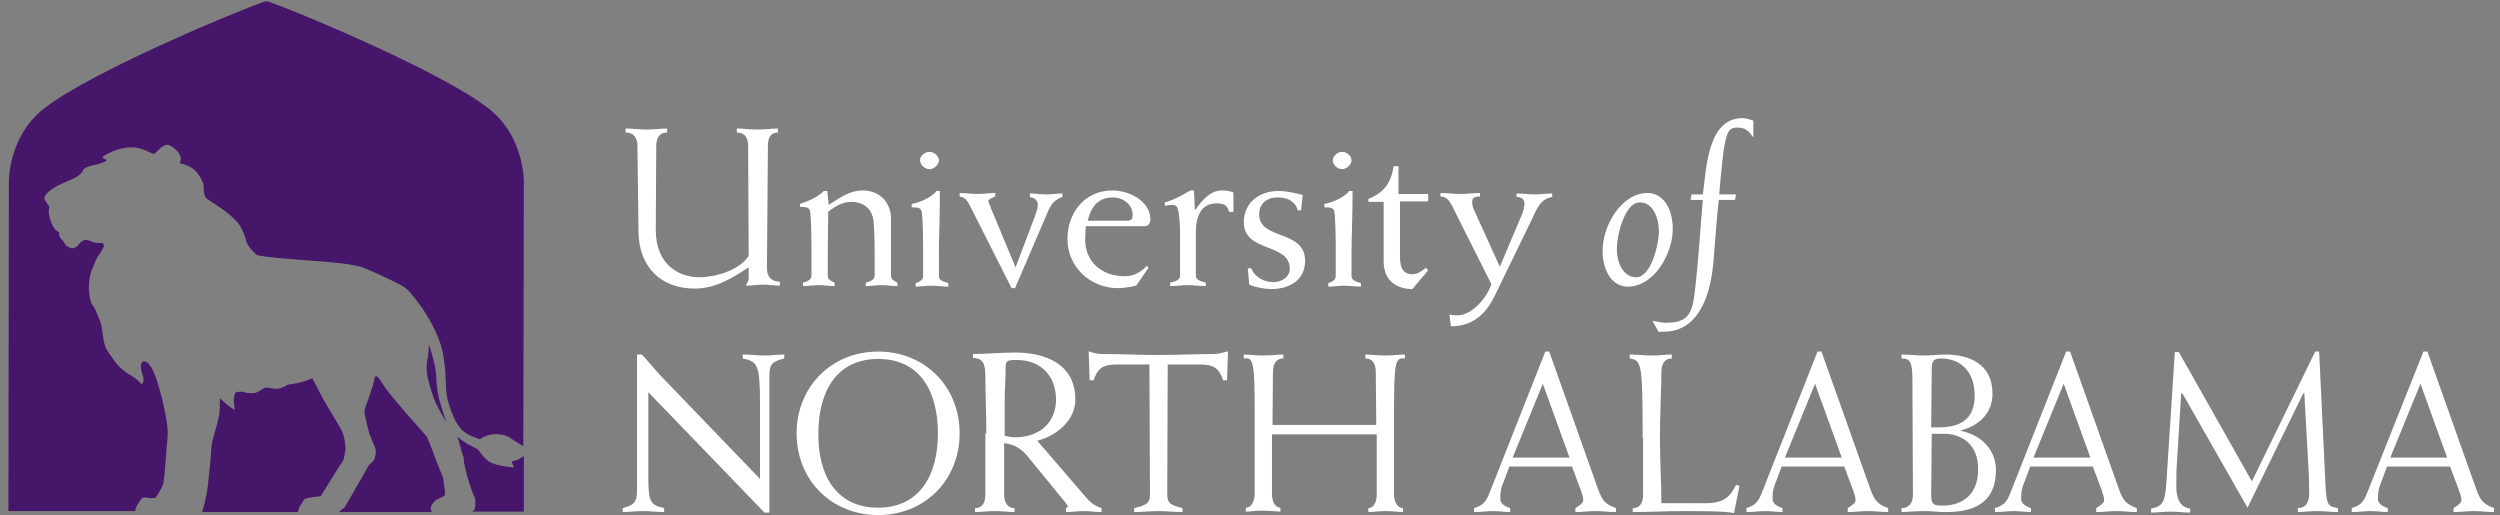 <?xml version="1.0" encoding="UTF-8"?>
<svg xmlns="http://www.w3.org/2000/svg" xmlns:xlink="http://www.w3.org/1999/xlink" width="131pt" height="27pt" viewBox="0 0 131 27" version="1.1">
<rect x="0" y="0" width="131" height="27" fill="#808080" stroke="none"/>
<g id="surface1">
<path style=" stroke:none;fill-rule:evenodd;fill:rgb(27.451%,8.627%,41.961%);fill-opacity:1;" d="M 10.59 26.832 L 15.613 26.832 C 15.613 26.832 15.668 26.574 15.742 26.469 C 15.848 26.391 15.848 26.211 16.004 26.133 C 16.156 26.055 16.805 26.004 16.805 26.004 C 16.805 26.004 17.453 24.965 17.609 24.703 C 17.762 24.445 17.945 24.211 17.996 24.105 C 18.023 24.004 18.125 23.59 18.102 23.379 C 18.074 23.172 18.047 22.781 17.816 22.395 C 17.609 22.031 17.09 21.199 16.883 20.809 C 16.676 20.422 16.367 19.824 16.367 19.824 C 16.367 19.824 15.848 20.031 15.562 20.082 C 15.277 20.133 15.07 20.16 15.07 20.16 C 15.07 20.16 14.812 20.344 14.551 20.367 C 14.293 20.395 14.062 20.289 13.906 20.316 C 13.75 20.344 13.57 20.574 13.285 20.602 C 13 20.629 12.738 20.523 12.609 20.523 C 12.48 20.551 12.352 20.496 12.301 20.652 C 12.25 20.809 12.25 20.914 12.25 21.07 C 12.273 21.227 12.301 21.484 12.301 21.484 C 12.301 21.484 12.039 21.328 11.832 21.148 C 11.625 20.965 11.523 20.863 11.523 20.863 C 11.523 20.863 11.523 21.434 11.496 21.668 C 11.473 21.898 11.289 22.551 11.188 22.887 C 11.082 23.25 11.082 23.328 11.059 23.742 C 11.031 24.16 10.98 24.602 10.902 25.379 C 10.797 26.211 10.59 26.832 10.59 26.832 Z M 10.59 26.832 "/>
<path style=" stroke:none;fill-rule:evenodd;fill:rgb(27.451%,8.627%,41.961%);fill-opacity:1;" d="M 17.762 26.832 L 22.633 26.832 C 22.633 26.832 22.555 26.703 22.578 26.574 C 22.605 26.469 22.734 26.238 22.969 26.133 C 23.203 26.055 23.305 25.949 23.305 25.949 C 23.305 25.949 23.355 25.926 23.277 25.484 C 23.203 25.043 23.277 25.145 23.148 24.859 C 23.047 24.602 22.789 24.004 22.656 23.59 C 22.504 23.199 22.371 22.887 22.371 22.887 C 22.371 22.887 21.57 21.977 21.207 21.562 C 20.844 21.148 20.43 20.652 20.223 20.367 C 20.016 20.082 19.809 19.668 19.707 19.719 C 19.602 19.77 19.629 19.797 19.602 19.98 C 19.551 20.16 19.367 20.707 19.293 20.938 C 19.215 21.148 19.059 21.484 19.109 21.719 C 19.16 21.953 19.316 22.629 19.367 22.758 C 19.422 22.887 19.473 22.992 19.5 23.094 C 19.523 23.199 19.629 23.328 19.68 23.535 C 19.707 23.742 19.68 23.977 19.578 24.133 C 19.445 24.289 19.367 24.316 19.316 24.395 C 19.293 24.445 18.852 25.223 18.617 25.613 C 18.41 26.004 18.102 26.496 18.047 26.602 C 17.945 26.652 17.762 26.832 17.762 26.832 Z M 17.762 26.832 "/>
<path style=" stroke:none;fill-rule:evenodd;fill:rgb(27.451%,8.627%,41.961%);fill-opacity:1;" d="M 22.477 18.059 C 22.477 18.059 22.477 18.344 22.426 18.68 C 22.348 19.02 22.32 19.406 22.426 19.848 C 22.527 20.289 22.734 20.938 22.891 21.227 C 23.02 21.512 23.383 22.109 23.383 22.109 C 23.383 22.109 23.047 21.121 22.969 20.73 C 22.891 20.367 22.863 19.902 22.84 19.484 C 22.762 18.887 22.477 18.059 22.477 18.059 Z M 22.477 18.059 "/>
<path style=" stroke:none;fill-rule:evenodd;fill:rgb(27.451%,8.627%,41.961%);fill-opacity:1;" d="M 24.703 26.832 C 24.703 26.832 24.832 26.781 24.883 26.652 C 24.91 26.523 24.938 26.184 24.859 26.027 C 24.754 25.848 24.547 25.172 24.469 24.914 C 24.418 24.652 24.34 24.395 24.316 24.238 C 24.289 24.082 24.34 24.031 24.262 23.875 C 24.184 23.719 24.031 22.992 23.977 22.938 C 23.953 22.887 23.953 22.887 23.953 22.887 C 23.953 22.887 24.289 23.121 24.469 23.25 C 24.652 23.355 24.883 23.457 25.016 23.535 C 25.145 23.613 25.352 24.082 25.766 24.262 C 26.18 24.445 26.93 24.496 26.93 24.496 L 26.801 24.184 C 26.801 24.184 27.008 24.133 27.137 24.082 C 27.266 24.031 27.449 23.898 27.449 23.898 L 27.449 26.809 L 24.703 26.809 Z M 24.703 26.832 "/>
<path style=" stroke:none;fill-rule:evenodd;fill:rgb(27.451%,8.627%,41.961%);fill-opacity:1;" d="M 0.465 9.488 C 0.465 9.488 0.441 7.23 2.199 5.773 C 4.766 3.672 13.699 0.062 13.957 0.062 C 14.242 0.062 23.148 3.672 25.715 5.773 C 27.473 7.23 27.449 9.488 27.449 9.488 L 27.422 23.379 C 27.422 23.379 26.906 23.07 26.723 22.938 C 26.543 22.809 26.207 22.73 25.844 22.758 C 25.48 22.781 25.145 23.016 25.145 23.016 C 25.145 23.016 25.145 23.016 24.73 22.859 C 24.316 22.707 24.109 22.445 23.926 22.16 C 23.746 21.875 23.539 21.305 23.434 20.863 C 23.332 20.422 23.383 19.59 23.277 18.965 C 23.203 18.344 23.07 17.824 22.633 16.992 C 22.191 16.16 21.805 15.719 21.543 15.383 C 21.258 15.02 20.898 14.891 20.715 14.785 C 20.508 14.68 19.293 14.109 18.98 14.008 C 18.668 13.902 18.746 13.953 18.281 13.852 C 17.816 13.773 16.805 13.695 16.418 13.668 C 16.027 13.645 15.383 13.59 14.527 13.512 C 13.645 13.434 13.438 13.355 13.438 13.355 C 13.438 13.355 12.945 12.891 12.895 12.605 C 12.844 12.32 12.637 11.93 12.559 11.801 C 12.48 11.668 12.094 11.281 11.809 11.07 C 11.523 10.863 11.004 10.527 10.824 10.398 C 10.645 10.266 10.668 9.668 10.668 9.668 C 10.668 9.668 10.566 9.305 10.254 8.969 C 9.945 8.633 9.398 8.555 9.398 8.555 C 9.398 8.555 9.398 8.578 9.453 8.449 C 9.504 8.32 9.453 8.164 9.398 8.059 C 9.348 7.957 8.984 7.566 8.727 7.594 C 8.469 7.617 8.156 8.035 8.078 8.059 C 8 8.086 7.641 7.852 7.301 7.773 C 6.965 7.695 6.629 7.672 5.98 7.902 C 5.359 8.164 5.336 8.242 5.41 8.293 C 5.488 8.344 5.879 8.398 5.102 8.605 C 4.324 8.785 4.402 8.84 4.297 9.02 C 4.195 9.176 3.961 9.305 3.73 9.41 C 3.496 9.516 2.875 9.746 2.562 10.035 C 2.227 10.344 2.332 10.422 2.383 10.527 C 2.434 10.629 2.59 10.84 2.59 10.84 C 2.59 10.84 2.512 11.047 2.59 11.332 C 2.641 11.617 2.797 11.902 2.875 12.008 C 2.977 12.086 3.105 12.188 3.105 12.188 C 3.105 12.188 3.082 12.266 3.105 12.32 C 3.105 12.395 3.16 12.449 3.211 12.527 C 3.289 12.605 3.34 12.629 3.391 12.762 C 3.445 12.891 3.523 12.914 3.703 12.992 C 3.883 13.07 4.066 12.891 4.145 12.785 C 4.223 12.684 4.324 12.605 4.43 12.578 C 4.531 12.551 4.711 12.605 4.867 12.684 C 5.023 12.734 5.18 12.734 5.281 12.734 C 5.387 12.707 5.465 12.812 5.438 12.914 C 5.41 13.02 5.336 13.125 5.203 13.332 C 5.074 13.512 5.102 13.434 4.816 14.137 C 4.531 14.836 4.688 15.797 4.844 15.98 C 4.996 16.16 5.152 16.602 5.258 16.863 C 5.359 17.121 5.387 17.773 5.488 18.059 C 5.566 18.344 5.723 18.523 5.852 18.707 C 5.98 18.887 6.215 19.277 6.758 19.613 C 7.301 19.926 7.406 20.133 7.406 20.133 C 7.406 20.133 7.613 20.031 7.484 19.691 C 7.379 19.383 7.355 19.172 7.406 19.043 C 7.457 18.914 7.691 18.785 8 19.383 C 8.312 19.98 8.676 21.613 8.754 22.211 C 8.828 22.809 8.754 23.121 8.727 23.484 C 8.699 23.875 8.621 25.121 8.547 25.355 C 8.492 25.586 8.156 26.082 8.156 26.082 C 8.156 26.082 8 26.133 7.715 26.082 C 7.434 26.027 7.434 26.105 7.25 26.367 C 7.07 26.625 7.094 26.781 7.094 26.781 L 0.441 26.781 Z M 0.465 9.488 "/>
<path style=" stroke:none;fill-rule:nonzero;fill:rgb(100%,100%,100%);fill-opacity:1;" d="M 39.203 7.645 C 39.203 7.281 39.074 6.945 38.609 6.945 L 38.609 6.734 C 38.973 6.734 39.332 6.789 39.695 6.789 C 40.109 6.789 40.445 6.734 40.758 6.734 L 40.758 6.945 C 40.344 6.945 40.238 7.281 40.238 7.645 L 40.188 14.059 C 40.188 14.551 40.473 14.758 40.863 14.758 L 40.863 14.969 C 40.578 14.969 40.266 14.914 39.98 14.914 C 39.695 14.914 39.387 14.969 39.102 14.969 L 39.102 14.891 C 39.18 14.812 39.23 14.707 39.23 14.578 L 39.23 14.008 C 38.402 14.551 37.52 15.121 36.406 15.121 C 34.648 15.121 33.457 14.008 33.457 12.086 L 33.402 7.645 C 33.402 7.281 33.25 6.945 32.781 6.945 L 32.781 6.734 C 33.172 6.734 33.508 6.789 33.871 6.789 C 34.285 6.789 34.621 6.734 34.957 6.734 L 34.957 6.945 C 34.516 6.945 34.387 7.281 34.387 7.645 L 34.363 12.059 C 34.363 13.93 35.656 14.527 36.613 14.527 C 37.547 14.527 38.766 14.137 39.23 13.41 Z M 39.203 7.645 "/>
<path style=" stroke:none;fill-rule:nonzero;fill:rgb(100%,100%,100%);fill-opacity:1;" d="M 43.426 10.734 C 43.969 10.398 44.488 9.98 45.211 9.98 C 46.117 9.98 46.688 10.629 46.688 11.461 L 46.688 14.449 C 46.688 14.629 46.816 14.707 47.023 14.812 L 47.023 14.992 C 46.738 14.992 46.48 14.941 46.195 14.941 C 45.91 14.941 45.652 14.992 45.367 14.992 L 45.367 14.812 C 45.547 14.758 45.832 14.68 45.832 14.449 L 45.832 13.277 C 45.832 12.629 45.809 11.695 45.754 11.461 C 45.625 10.84 45.16 10.578 44.59 10.578 C 44.125 10.578 43.684 10.863 43.398 11.098 C 43.398 11.645 43.375 12.527 43.375 13.355 L 43.375 14.449 C 43.375 14.629 43.504 14.707 43.734 14.812 L 43.734 14.992 C 43.449 14.992 43.191 14.941 42.906 14.941 C 42.621 14.941 42.363 14.992 42.078 14.992 L 42.078 14.812 C 42.258 14.758 42.52 14.68 42.52 14.449 L 42.52 12.891 C 42.52 12.242 42.492 11.203 42.441 11.047 C 42.391 10.891 42.312 10.84 41.922 10.84 L 41.922 10.684 C 42.414 10.527 42.855 10.32 43.168 10.008 L 43.348 10.008 Z M 43.426 10.734 "/>
<path style=" stroke:none;fill-rule:nonzero;fill:rgb(100%,100%,100%);fill-opacity:1;" d="M 49.25 10.008 C 49.25 11.254 49.199 12.551 49.199 13.277 L 49.199 14.473 C 49.199 14.707 49.457 14.758 49.691 14.836 L 49.691 15.02 C 49.406 15.02 49.098 14.969 48.785 14.969 C 48.527 14.969 48.242 15.02 47.98 15.02 L 47.98 14.836 C 48.113 14.785 48.371 14.707 48.371 14.473 L 48.371 12.914 C 48.371 12.266 48.344 11.227 48.293 11.07 C 48.242 10.918 48.164 10.863 47.773 10.863 L 47.773 10.684 C 48.191 10.629 48.891 10.293 49.07 10.008 Z M 48.707 7.957 C 48.965 7.957 49.199 8.191 49.199 8.398 C 49.199 8.633 48.941 8.863 48.707 8.863 C 48.449 8.863 48.215 8.633 48.215 8.398 C 48.191 8.191 48.449 7.957 48.707 7.957 Z M 48.707 7.957 "/>
<path style=" stroke:none;fill-rule:nonzero;fill:rgb(100%,100%,100%);fill-opacity:1;" d="M 53.008 15.098 L 50.855 10.84 C 50.648 10.449 50.598 10.371 50.285 10.293 L 50.285 10.113 C 50.598 10.113 50.91 10.164 51.219 10.164 C 51.531 10.164 51.84 10.113 52.152 10.113 L 52.152 10.293 C 51.969 10.371 51.789 10.449 51.789 10.527 C 51.789 10.578 51.84 10.684 51.918 10.891 L 53.215 14.008 L 54.25 11.281 C 54.328 11.07 54.379 10.863 54.379 10.734 C 54.379 10.527 54.273 10.398 53.965 10.32 L 53.965 10.137 C 54.25 10.137 54.535 10.188 54.82 10.188 C 55.102 10.188 55.387 10.137 55.672 10.137 L 55.672 10.32 C 55.309 10.449 55.078 10.656 54.895 11.125 L 53.188 15.098 Z M 53.008 15.098 "/>
<path style=" stroke:none;fill-rule:nonzero;fill:rgb(100%,100%,100%);fill-opacity:1;" d="M 59.559 14.941 C 59.504 14.992 58.988 15.098 58.574 15.098 C 57.125 15.098 55.934 13.98 55.934 12.527 C 55.934 11.148 56.84 9.98 58.289 9.98 C 59.168 9.98 60.281 10.527 60.281 11.512 C 60.281 11.668 60.18 11.852 59.996 11.852 L 56.891 11.852 C 56.891 12.109 56.863 12.344 56.863 12.551 C 56.863 13.746 57.77 14.473 58.91 14.473 C 59.195 14.473 59.582 14.449 60.102 13.93 L 60.18 14.031 Z M 59.168 11.539 C 59.297 11.539 59.352 11.461 59.352 11.254 C 59.352 10.707 58.832 10.344 58.312 10.344 C 57.512 10.344 57.176 10.863 56.992 11.566 L 59.168 11.566 Z M 59.168 11.539 "/>
<path style=" stroke:none;fill-rule:nonzero;fill:rgb(100%,100%,100%);fill-opacity:1;" d="M 64.633 11.098 L 64.398 11.098 C 64.32 10.734 64.09 10.656 63.754 10.656 C 63.078 10.656 62.664 11.125 62.664 12.164 L 62.664 14.449 C 62.664 14.68 62.922 14.734 63.184 14.812 L 63.184 14.992 C 62.871 14.992 62.562 14.941 62.25 14.941 C 61.941 14.941 61.629 14.992 61.316 14.992 L 61.316 14.812 C 61.551 14.758 61.836 14.68 61.836 14.449 L 61.836 12.32 C 61.836 11.668 61.785 11.047 61.68 10.863 C 61.629 10.762 61.523 10.734 61.422 10.734 C 61.316 10.734 61.164 10.762 61.035 10.785 L 61.035 10.605 C 61.523 10.477 61.965 10.215 62.379 9.98 L 62.562 9.98 L 62.613 10.996 L 62.637 10.996 C 63 10.477 63.414 9.98 64.035 9.98 C 64.242 9.98 64.453 10.008 64.633 10.086 Z M 64.633 11.098 "/>
<path style=" stroke:none;fill-rule:nonzero;fill:rgb(100%,100%,100%);fill-opacity:1;" d="M 65.383 14.059 L 65.566 14.059 C 65.746 14.527 66.238 14.785 66.73 14.785 C 67.172 14.785 67.586 14.5 67.586 14.086 C 67.586 12.707 65.176 13.254 65.176 11.645 C 65.176 10.605 66.004 10.008 66.988 10.008 C 67.43 10.008 67.844 10.113 68.258 10.215 L 68.18 11.02 L 68 11.02 C 67.871 10.527 67.43 10.344 66.938 10.344 C 66.395 10.344 65.98 10.656 65.98 11.227 C 65.98 12.605 68.387 12.008 68.387 13.668 C 68.387 14.707 67.531 15.148 66.602 15.148 C 66.316 15.148 65.719 15.047 65.461 14.914 Z M 65.383 14.059 "/>
<path style=" stroke:none;fill-rule:nonzero;fill:rgb(100%,100%,100%);fill-opacity:1;" d="M 70.875 10.008 C 70.875 11.254 70.82 12.551 70.82 13.277 L 70.82 14.473 C 70.82 14.707 71.082 14.758 71.312 14.836 L 71.312 15.02 C 71.027 15.02 70.719 14.969 70.406 14.969 C 70.148 14.969 69.863 15.02 69.605 15.02 L 69.605 14.836 C 69.734 14.785 69.992 14.707 69.992 14.473 L 69.992 12.914 C 69.992 12.266 69.965 11.227 69.914 11.07 C 69.863 10.918 69.785 10.863 69.398 10.863 L 69.398 10.684 C 69.812 10.629 70.512 10.293 70.691 10.008 Z M 70.328 7.957 C 70.59 7.957 70.82 8.191 70.82 8.398 C 70.82 8.633 70.562 8.863 70.328 8.863 C 70.07 8.863 69.836 8.633 69.836 8.398 C 69.836 8.191 70.07 7.957 70.328 7.957 Z M 70.328 7.957 "/>
<path style=" stroke:none;fill-rule:nonzero;fill:rgb(100%,100%,100%);fill-opacity:1;" d="M 73.359 10.555 L 73.359 13.434 C 73.359 14.137 73.594 14.371 74.008 14.371 C 74.293 14.371 74.523 14.188 74.707 14.031 L 74.836 14.164 L 74.008 15.148 C 73.488 15.148 72.504 14.941 72.504 13.695 L 72.504 10.578 L 71.703 10.578 L 71.703 10.422 C 72.48 10.113 72.895 9.617 73.023 8.711 L 73.281 8.711 L 73.281 10.164 L 74.836 10.164 L 74.836 10.555 Z M 73.359 10.555 "/>
<path style=" stroke:none;fill-rule:nonzero;fill:rgb(100%,100%,100%);fill-opacity:1;" d="M 76.336 11.281 C 75.973 10.527 75.871 10.32 75.48 10.293 L 75.48 10.113 C 75.82 10.113 76.156 10.164 76.52 10.164 C 76.855 10.164 77.219 10.113 77.555 10.113 L 77.555 10.293 C 77.242 10.293 77.141 10.398 77.141 10.578 C 77.141 10.707 77.164 10.863 77.27 11.07 L 78.59 13.98 L 79.754 11.227 C 79.859 10.996 79.883 10.734 79.883 10.656 C 79.883 10.398 79.652 10.32 79.469 10.32 L 79.469 10.137 C 79.781 10.137 80.09 10.188 80.402 10.188 C 80.715 10.188 81.023 10.137 81.336 10.137 L 81.336 10.32 C 80.715 10.422 80.531 10.941 80.273 11.488 L 78.355 15.434 C 77.941 16.316 77.293 17.098 76.027 17.098 L 75.949 16.473 C 76.078 16.523 76.234 16.523 76.387 16.523 C 77.141 16.523 77.941 15.562 78.148 14.891 Z M 76.336 11.281 "/>
<path style=" stroke:none;fill-rule:nonzero;fill:rgb(100%,100%,100%);fill-opacity:1;" d="M 86.332 10.113 C 87.109 10.113 87.652 10.863 87.652 12.008 C 87.652 13.305 86.668 15.02 85.297 15.02 C 84.52 15.02 83.977 14.266 83.977 13.125 C 83.977 11.824 84.961 10.113 86.332 10.113 Z M 85.738 14.527 C 86.512 14.527 86.926 12.812 86.926 12.137 C 86.926 11.461 86.645 10.605 85.918 10.605 C 85.141 10.605 84.727 12.32 84.727 12.992 C 84.699 13.668 85.012 14.527 85.738 14.527 Z M 85.738 14.527 "/>
<path style=" stroke:none;fill-rule:nonzero;fill:rgb(100%,100%,100%);fill-opacity:1;" d="M 86.59 16.812 C 86.824 16.836 87.031 16.914 87.289 16.914 C 88.379 16.914 88.664 16.5 88.793 15.41 C 89.023 13.461 89.078 12.137 89.23 10.477 L 88.586 10.477 L 88.637 10.188 L 89.23 10.188 C 89.414 8.863 89.465 6.191 91.305 6.191 C 91.434 6.191 91.668 6.242 91.875 6.32 L 91.875 7.203 C 91.691 6.969 91.535 6.684 91.07 6.684 C 90.477 6.684 90.371 6.84 90.086 10.188 L 90.969 10.188 L 90.914 10.477 L 90.062 10.477 C 89.984 11.176 89.906 12.188 89.801 13.488 C 89.699 15.121 89.18 17.383 87.16 17.383 L 86.902 17.383 Z M 86.59 16.812 "/>
<path style=" stroke:none;fill-rule:nonzero;fill:rgb(100%,100%,100%);fill-opacity:1;" d="M 33.379 18.578 L 33.637 18.578 C 34.023 18.992 34.363 19.434 34.75 19.824 L 39.824 25.094 L 39.824 21.172 C 39.824 19.098 39.695 18.941 38.918 18.785 L 38.918 18.578 C 39.387 18.578 39.723 18.629 40.059 18.629 C 40.395 18.629 40.73 18.578 41.094 18.578 L 41.094 18.785 C 40.445 18.941 40.316 19.098 40.316 19.719 L 40.316 26.859 L 40.059 26.859 L 33.973 20.551 L 33.973 25.066 C 33.973 26.316 34.102 26.469 34.801 26.625 L 34.801 26.832 C 34.414 26.832 34.078 26.781 33.715 26.781 C 33.273 26.781 32.91 26.832 32.629 26.832 L 32.629 26.625 C 33.223 26.469 33.379 26.316 33.379 25.691 Z M 33.379 18.578 "/>
<path style=" stroke:none;fill-rule:nonzero;fill:rgb(100%,100%,100%);fill-opacity:1;" d="M 46.016 18.422 C 48.473 18.422 50.285 20.266 50.285 22.707 C 50.285 25.145 48.473 26.988 46.016 26.988 C 43.555 26.988 41.742 25.145 41.742 22.707 C 41.742 20.289 43.555 18.422 46.016 18.422 Z M 46.016 26.602 C 48.215 26.602 49.148 24.859 49.148 22.707 C 49.148 20.523 48.215 18.809 46.016 18.809 C 43.812 18.809 42.883 20.551 42.883 22.707 C 42.855 24.887 43.812 26.602 46.016 26.602 Z M 46.016 26.602 "/>
<path style=" stroke:none;fill-rule:nonzero;fill:rgb(100%,100%,100%);fill-opacity:1;" d="M 51.684 22.707 C 51.684 21.641 51.633 20.551 51.633 19.691 C 51.633 19.07 51.504 18.758 50.984 18.758 L 50.984 18.551 C 51.555 18.551 52.566 18.473 53.188 18.473 C 54.82 18.473 56.348 19.098 56.348 20.938 C 56.348 22.031 55.363 22.836 54.352 23.094 L 56.969 26.133 C 57.227 26.418 57.434 26.523 57.719 26.625 L 57.719 26.832 C 57.406 26.832 57.098 26.781 56.785 26.781 C 56.477 26.781 56.164 26.832 55.855 26.832 L 55.855 26.625 C 55.879 26.602 55.957 26.574 55.957 26.547 C 55.957 26.523 55.906 26.418 55.855 26.367 L 53.836 23.898 C 53.551 23.562 53.188 23.277 52.617 23.223 L 52.617 25.926 C 52.617 26.289 52.773 26.625 53.16 26.625 L 53.16 26.832 C 52.875 26.832 52.516 26.781 52.102 26.781 C 51.738 26.781 51.402 26.832 51.09 26.832 L 51.09 26.625 C 51.504 26.625 51.633 26.289 51.633 25.926 L 51.633 22.707 Z M 52.645 22.836 C 52.773 22.859 52.98 22.914 53.188 22.914 C 54.48 22.914 55.336 22.133 55.336 20.938 C 55.336 19.77 54.613 18.863 53.266 18.863 C 52.797 18.863 52.695 18.887 52.695 19.277 C 52.695 19.824 52.645 20.473 52.645 20.965 Z M 52.645 22.836 "/>
<path style=" stroke:none;fill-rule:nonzero;fill:rgb(100%,100%,100%);fill-opacity:1;" d="M 58.547 19.098 C 57.77 19.098 57.512 19.305 57.305 19.926 L 57.098 19.926 L 57.047 18.422 L 57.098 18.422 C 57.277 18.5 57.562 18.551 57.797 18.551 C 58.754 18.551 59.738 18.602 60.695 18.602 C 61.656 18.602 62.637 18.551 63.598 18.551 C 63.828 18.551 64.113 18.473 64.297 18.422 L 64.348 18.422 L 64.297 19.926 L 64.09 19.926 C 63.883 19.305 63.621 19.098 62.848 19.098 L 61.188 19.098 L 61.164 25.926 C 61.164 26.367 61.344 26.469 61.965 26.625 L 61.965 26.832 C 61.551 26.832 61.109 26.781 60.695 26.781 C 60.281 26.781 59.844 26.832 59.43 26.832 L 59.43 26.625 C 60.074 26.469 60.258 26.367 60.258 25.926 L 60.23 19.098 Z M 58.547 19.098 "/>
<path style=" stroke:none;fill-rule:nonzero;fill:rgb(100%,100%,100%);fill-opacity:1;" d="M 66.652 22.758 L 66.652 25.898 C 66.652 26.262 66.809 26.602 67.094 26.602 L 67.094 26.809 C 66.91 26.809 66.547 26.758 66.16 26.758 C 65.797 26.758 65.461 26.809 65.281 26.809 L 65.281 26.602 C 65.566 26.602 65.746 26.262 65.746 25.898 L 65.746 21.59 C 65.746 18.887 65.668 18.73 65.176 18.785 L 65.176 18.578 C 65.461 18.578 65.824 18.629 66.188 18.629 C 66.602 18.629 66.938 18.578 67.246 18.578 L 67.246 18.785 C 66.832 18.785 66.703 19.121 66.703 19.484 L 66.68 22.266 L 72.117 22.266 L 72.09 19.484 C 72.09 19.121 71.961 18.785 71.547 18.785 L 71.547 18.578 C 71.832 18.578 72.195 18.629 72.609 18.629 C 72.969 18.629 73.309 18.578 73.617 18.578 L 73.617 18.785 C 73.125 18.73 73.047 18.887 73.047 21.59 L 73.047 25.926 C 73.047 26.289 73.23 26.625 73.516 26.625 L 73.516 26.832 C 73.332 26.832 72.969 26.781 72.633 26.781 C 72.219 26.781 71.883 26.832 71.703 26.832 L 71.703 26.625 C 71.988 26.625 72.141 26.289 72.141 25.926 L 72.141 22.758 Z M 66.652 22.758 "/>
<path style=" stroke:none;fill-rule:nonzero;fill:rgb(100%,100%,100%);fill-opacity:1;" d="M 79.082 24.473 L 78.691 25.508 C 78.617 25.742 78.617 26.027 78.617 26.16 C 78.617 26.367 78.824 26.523 79.133 26.625 L 79.133 26.832 C 78.848 26.832 78.539 26.781 78.227 26.781 C 77.918 26.781 77.605 26.832 77.242 26.832 L 77.242 26.625 C 77.84 26.445 77.918 26.16 78.125 25.641 L 80.973 18.422 L 81.18 18.422 L 83.742 25.641 C 83.949 26.211 84.105 26.418 84.676 26.625 L 84.676 26.832 C 84.312 26.832 83.977 26.781 83.613 26.781 C 83.25 26.781 82.914 26.832 82.551 26.832 L 82.551 26.625 C 82.707 26.523 82.965 26.367 82.965 26.211 C 82.965 26.027 82.887 25.875 82.836 25.691 L 82.371 24.445 L 79.082 24.445 Z M 79.262 23.977 L 82.242 23.977 L 80.844 20.109 Z M 79.262 23.977 "/>
<path style=" stroke:none;fill-rule:nonzero;fill:rgb(100%,100%,100%);fill-opacity:1;" d="M 86.074 22.965 C 86.074 18.992 86.02 18.887 85.398 18.785 L 85.398 18.578 C 85.812 18.578 86.176 18.629 86.539 18.629 C 86.953 18.629 87.289 18.578 87.602 18.578 L 87.602 18.785 C 87.188 18.785 87.059 19.121 87.059 19.484 C 87.059 20.055 86.98 21.848 86.98 22.938 C 86.98 24.082 87.059 25.457 87.059 26.367 L 89.387 26.367 C 90.293 26.367 90.656 26.055 90.969 25.406 L 91.148 25.457 L 90.863 26.887 C 90.449 26.781 89.078 26.781 88.195 26.781 C 87.316 26.781 86.438 26.832 85.555 26.832 L 85.555 26.625 C 85.969 26.625 86.098 26.289 86.098 25.926 L 86.098 22.965 Z M 86.074 22.965 "/>
<path style=" stroke:none;fill-rule:nonzero;fill:rgb(100%,100%,100%);fill-opacity:1;" d="M 93.348 24.473 L 92.961 25.508 C 92.883 25.742 92.883 26.027 92.883 26.16 C 92.883 26.367 93.09 26.523 93.402 26.625 L 93.402 26.832 C 93.117 26.832 92.805 26.781 92.496 26.781 C 92.184 26.781 91.875 26.832 91.512 26.832 L 91.512 26.625 C 92.105 26.445 92.184 26.16 92.391 25.641 L 95.238 18.422 L 95.445 18.422 L 98.012 25.641 C 98.219 26.211 98.371 26.418 98.941 26.625 L 98.941 26.832 C 98.582 26.832 98.242 26.781 97.883 26.781 C 97.52 26.781 97.184 26.832 96.82 26.832 L 96.82 26.625 C 96.977 26.523 97.234 26.367 97.234 26.211 C 97.234 26.027 97.156 25.875 97.105 25.691 L 96.637 24.445 L 93.348 24.445 Z M 93.531 23.977 L 96.508 23.977 L 95.109 20.109 Z M 93.531 23.977 "/>
<path style=" stroke:none;fill-rule:nonzero;fill:rgb(100%,100%,100%);fill-opacity:1;" d="M 100.211 19.953 C 100.211 18.914 100.082 18.785 99.641 18.785 L 99.641 18.578 C 100.055 18.578 100.418 18.629 100.809 18.629 C 101.195 18.629 101.559 18.578 101.945 18.578 C 103.188 18.578 104.406 19.07 104.406 20.629 C 104.406 21.668 103.68 22.316 102.75 22.551 L 102.75 22.574 C 103.965 22.836 104.586 23.691 104.586 24.625 C 104.586 26.523 103.188 26.832 101.945 26.832 C 101.559 26.832 101.195 26.781 100.809 26.781 C 100.316 26.781 99.902 26.832 99.641 26.832 L 99.641 26.625 C 100.082 26.625 100.238 26.289 100.238 25.926 Z M 101.195 25.949 C 101.195 26.391 101.301 26.496 101.738 26.496 C 103.008 26.496 103.656 25.77 103.656 24.574 C 103.656 23.328 102.852 22.73 101.844 22.73 L 101.223 22.73 Z M 101.195 22.395 L 101.559 22.395 C 102.723 22.395 103.473 21.977 103.473 20.73 C 103.473 19.484 102.75 18.785 101.715 18.785 C 101.273 18.785 101.223 18.965 101.223 19.328 Z M 101.195 22.395 "/>
<path style=" stroke:none;fill-rule:nonzero;fill:rgb(100%,100%,100%);fill-opacity:1;" d="M 106.375 24.473 L 105.984 25.508 C 105.91 25.742 105.91 26.027 105.91 26.16 C 105.91 26.367 106.117 26.523 106.426 26.625 L 106.426 26.832 C 106.141 26.832 105.832 26.781 105.52 26.781 C 105.211 26.781 104.898 26.832 104.535 26.832 L 104.535 26.625 C 105.133 26.445 105.211 26.16 105.418 25.641 L 108.266 18.422 L 108.473 18.422 L 111.035 25.641 C 111.242 26.211 111.398 26.418 111.969 26.625 L 111.969 26.832 C 111.605 26.832 111.27 26.781 110.906 26.781 C 110.543 26.781 110.207 26.832 109.844 26.832 L 109.844 26.625 C 110 26.523 110.258 26.367 110.258 26.211 C 110.258 26.027 110.18 25.875 110.129 25.691 L 109.664 24.445 L 106.375 24.445 Z M 106.555 23.977 L 109.535 23.977 L 108.137 20.109 Z M 106.555 23.977 "/>
<path style=" stroke:none;fill-rule:nonzero;fill:rgb(100%,100%,100%);fill-opacity:1;" d="M 118 25.223 L 121.316 18.422 L 121.523 18.422 L 121.859 25.484 C 121.91 26.445 121.988 26.547 122.508 26.625 L 122.508 26.832 C 122.172 26.832 121.809 26.781 121.395 26.781 C 121.055 26.781 120.695 26.832 120.41 26.832 L 120.41 26.625 C 120.902 26.602 121.004 26.238 121.004 25.82 C 121.004 25.379 120.98 24.992 120.98 24.809 L 120.746 20.602 L 120.695 20.602 L 117.77 26.602 L 114.352 20.602 L 114.297 20.602 L 114.066 24.316 C 114.039 24.625 114.039 25.172 114.039 25.484 C 114.039 26.316 114.375 26.602 114.766 26.652 L 114.766 26.859 C 114.426 26.859 114.09 26.809 113.727 26.809 C 113.391 26.809 113.055 26.859 112.719 26.859 L 112.719 26.652 C 113.34 26.523 113.445 26.316 113.52 25.277 L 113.961 18.445 L 114.168 18.445 Z M 118 25.223 "/>
<path style=" stroke:none;fill-rule:nonzero;fill:rgb(100%,100%,100%);fill-opacity:1;" d="M 125.07 24.473 L 124.684 25.508 C 124.605 25.742 124.605 26.027 124.605 26.16 C 124.605 26.367 124.812 26.523 125.121 26.625 L 125.121 26.832 C 124.836 26.832 124.527 26.781 124.215 26.781 C 123.906 26.781 123.594 26.832 123.23 26.832 L 123.23 26.625 C 123.828 26.445 123.906 26.16 124.113 25.641 L 126.988 18.422 L 127.195 18.422 L 129.758 25.641 C 129.965 26.211 130.121 26.418 130.688 26.625 L 130.688 26.832 C 130.328 26.832 129.988 26.781 129.629 26.781 C 129.266 26.781 128.93 26.832 128.566 26.832 L 128.566 26.625 C 128.723 26.523 128.98 26.367 128.98 26.211 C 128.98 26.027 128.902 25.875 128.852 25.691 L 128.383 24.445 L 125.07 24.445 Z M 125.25 23.977 L 128.23 23.977 L 126.832 20.109 Z M 125.25 23.977 "/>
</g>
</svg>
